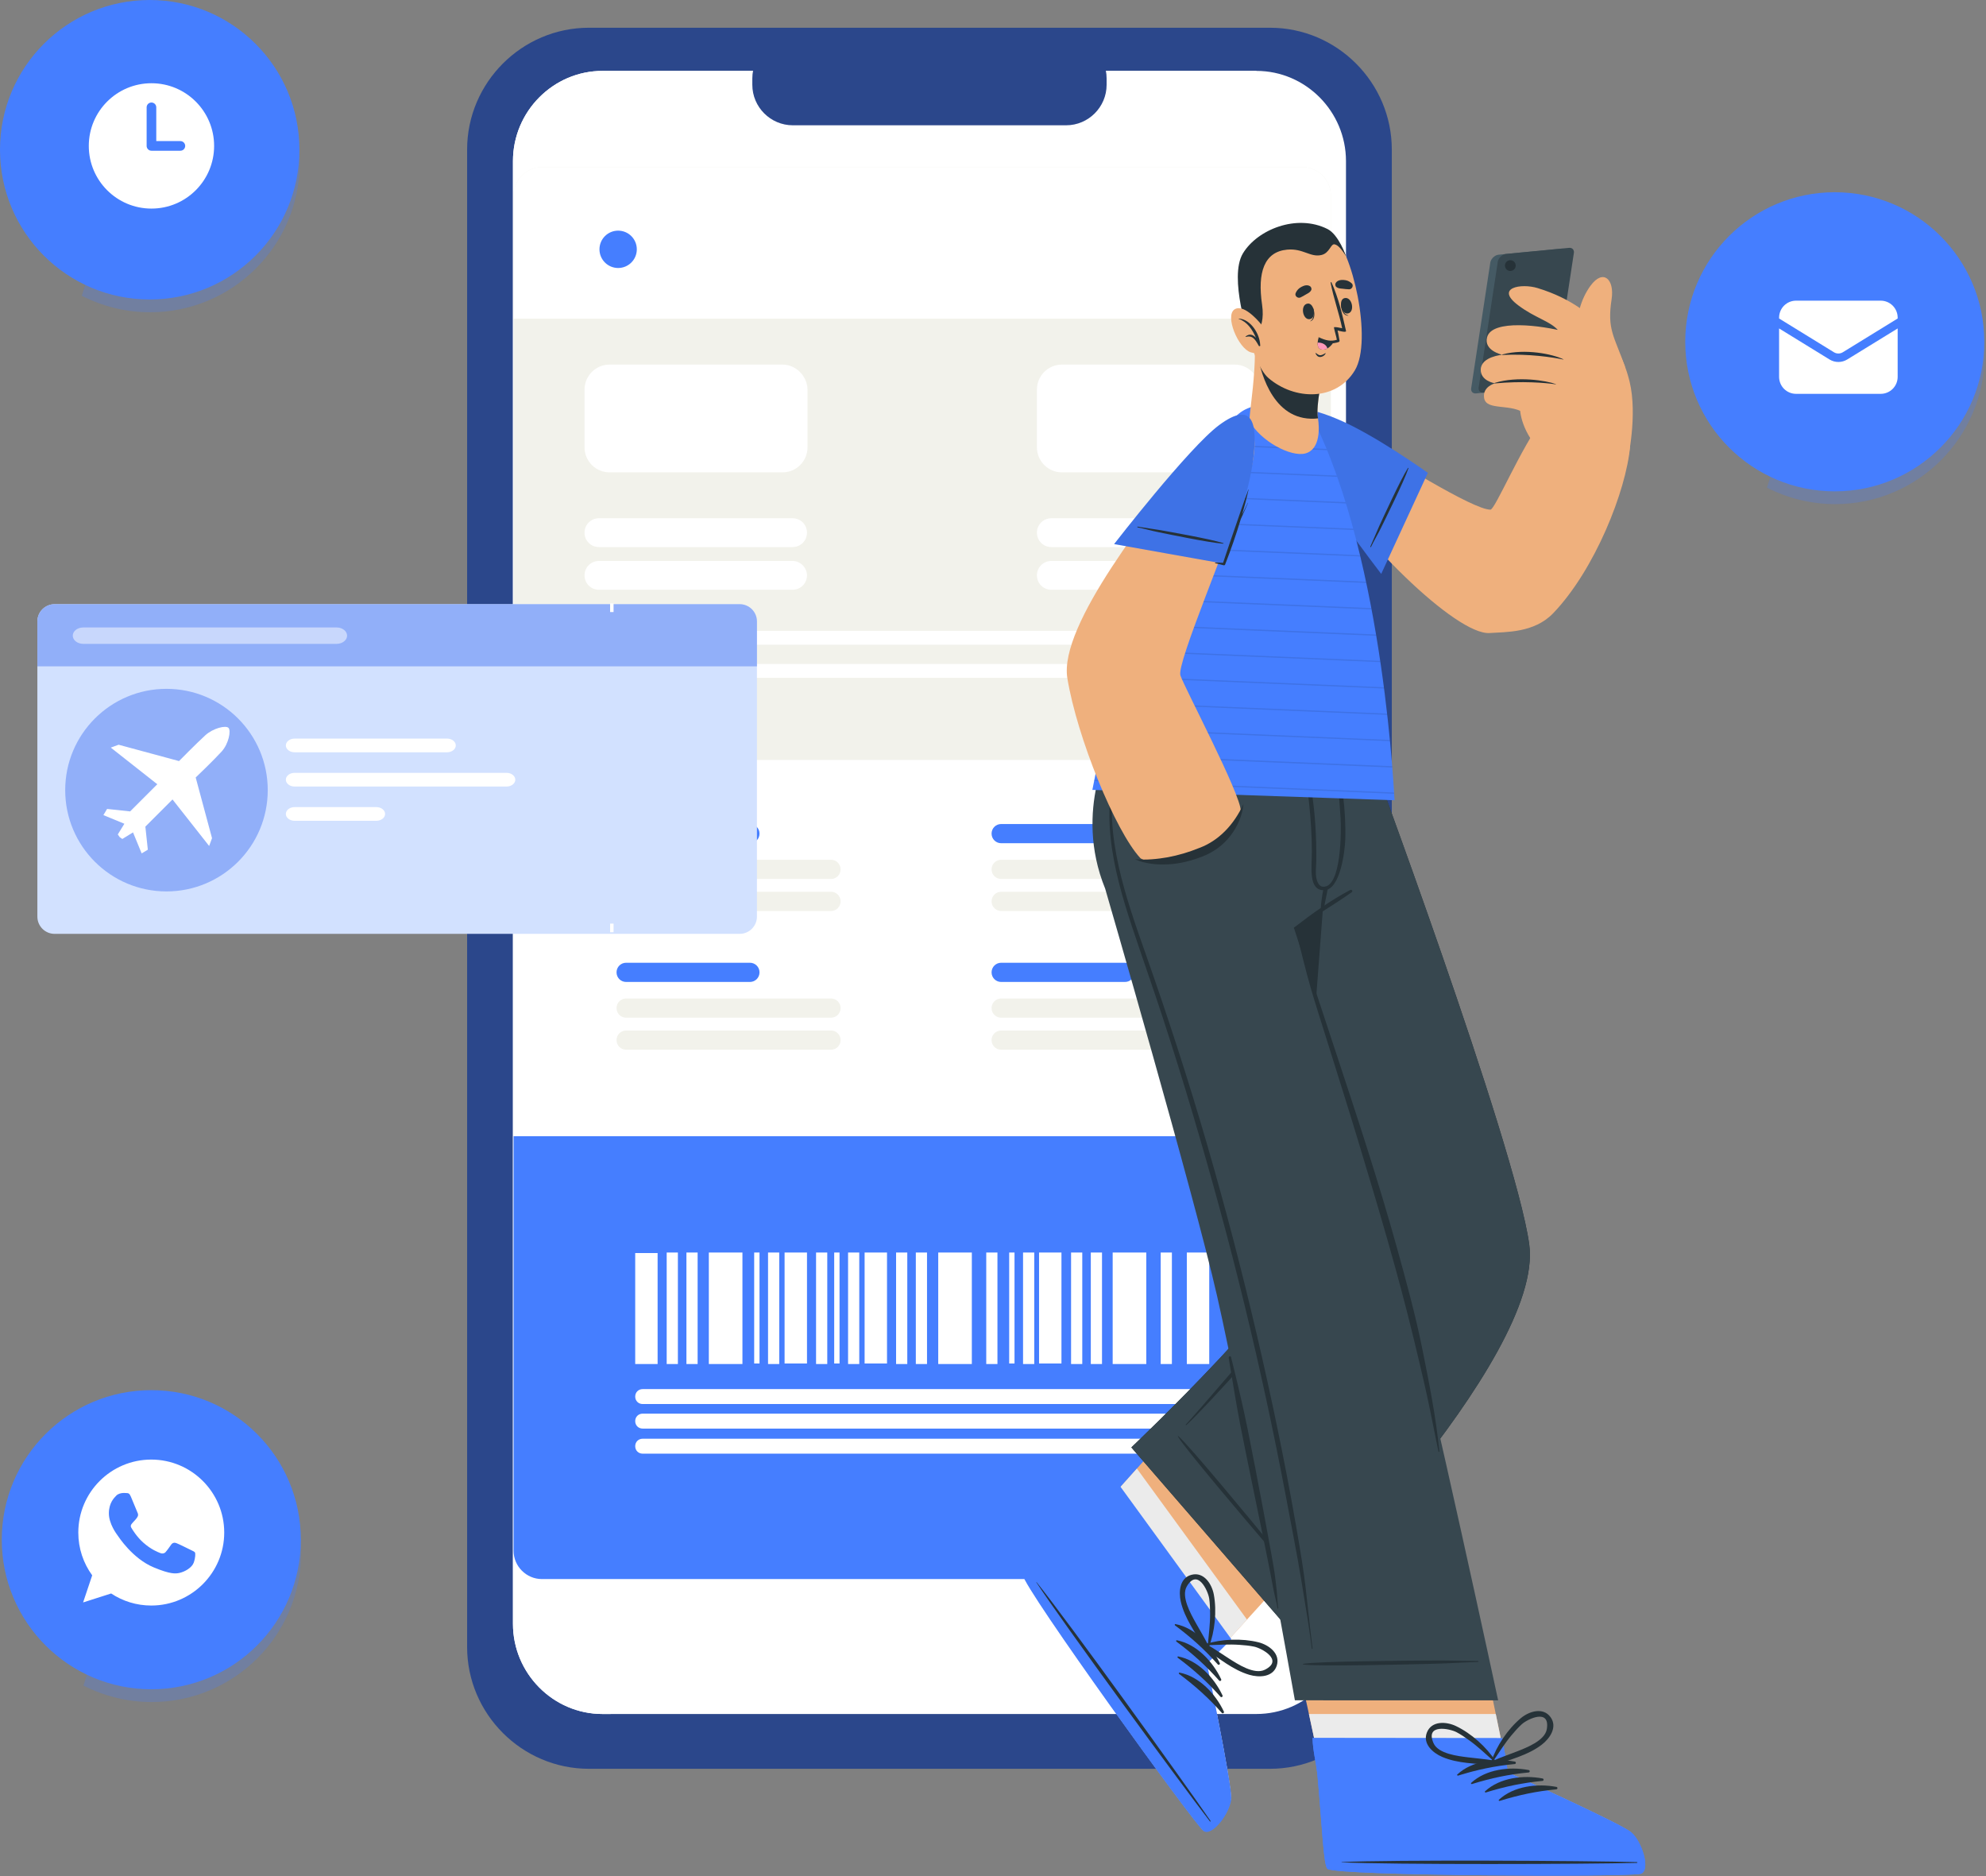 <svg width="1116" height="1054" viewBox="0 0 1116 1054" fill="none" xmlns="http://www.w3.org/2000/svg">
<rect x="0" y="0" width="1116" height="1054" fill="#808080" stroke="none"/>
<path opacity="0.25" d="M96.981 8.129C87.907 37.998 68.813 96.603 45.938 166.172C57.47 172.033 70.515 175.435 84.315 175.435C130.82 175.435 168.441 137.815 168.441 91.31C168.252 49.152 137.248 14.178 96.981 8.129Z" fill="#457EFF"/>
<path d="M84.126 168.252C130.587 168.252 168.252 130.587 168.252 84.126C168.252 37.664 130.587 0 84.126 0C37.664 0 0 37.664 0 84.126C0 130.587 37.664 168.252 84.126 168.252Z" fill="#457EFF"/>
<path fill-rule="evenodd" clip-rule="evenodd" d="M85.107 46.763C65.66 46.763 49.896 62.527 49.896 81.974C49.896 101.422 65.66 117.185 85.107 117.185C104.554 117.185 120.318 101.422 120.318 81.974C120.318 62.527 104.554 46.763 85.107 46.763ZM87.816 60.306C87.816 59.588 87.53 58.899 87.022 58.391C86.514 57.883 85.825 57.597 85.107 57.597C84.389 57.597 83.7 57.883 83.192 58.391C82.684 58.899 82.398 59.588 82.398 60.306V81.974C82.398 83.469 83.612 84.683 85.107 84.683H101.358C102.077 84.683 102.766 84.397 103.274 83.889C103.782 83.382 104.067 82.693 104.067 81.974C104.067 81.256 103.782 80.567 103.274 80.059C102.766 79.551 102.077 79.266 101.358 79.266H87.816V60.306Z" fill="white"/>
<path d="M713.656 993.722H330.935C293.289 993.722 262.489 962.92 262.489 925.276V84.031C262.489 46.385 293.289 15.585 330.935 15.585H713.656C751.301 15.585 782.102 46.386 782.102 84.031V925.276C782.102 962.92 751.301 993.722 713.656 993.722Z" fill="#2B478B"/>
<path d="M756.351 90.51V912.255C756.351 940.134 733.704 962.936 706.039 962.936H338.55C310.884 962.936 288.247 940.134 288.247 912.255V90.51C288.247 62.631 310.884 39.829 338.55 39.829H706.039C733.704 39.829 756.351 62.631 756.351 90.51Z" fill="white"/>
<path d="M706.039 39.829L343.096 962.936H338.55C310.884 962.936 288.247 940.134 288.247 912.255V90.51C288.247 62.631 310.884 39.829 338.55 39.829H706.039Z" fill="white"/>
<path d="M599.095 70.388H445.504C432.992 70.388 422.757 60.152 422.757 47.641V44.065C422.757 31.554 432.993 21.317 445.504 21.317H599.095C611.605 21.317 621.842 31.554 621.842 44.065V47.641C621.842 60.152 611.605 70.388 599.095 70.388Z" fill="#2B478B"/>
<path d="M731.973 93.904H304.484C295.79 93.904 288.595 101.099 288.595 109.793V871.24C288.595 879.933 295.79 887.128 304.484 887.128H731.973C740.667 887.128 747.862 879.933 747.862 871.24V109.793C747.862 101.099 740.667 93.904 731.973 93.904Z" fill="white"/>
<path d="M288.595 638.309V871.24C288.595 879.933 295.79 887.128 304.484 887.128H731.973C740.667 887.128 747.862 879.933 747.862 871.24V638.309H288.595Z" fill="#457EFF"/>
<path d="M731.973 93.904H304.484C295.79 93.904 288.595 101.099 288.595 109.793V426.962H747.862V109.793C747.862 101.099 740.667 93.904 731.973 93.904Z" fill="#F2F2EB"/>
<path d="M731.973 93.904H304.484C295.79 93.904 288.595 101.099 288.595 109.793V179.043H747.862V109.793C747.862 101.099 740.667 93.904 731.973 93.904Z" fill="white"/>
<path d="M679.51 703.661C675.313 703.661 671.116 703.661 666.919 703.661C666.919 724.646 666.919 745.331 666.919 766.316C671.116 766.316 675.313 766.316 679.51 766.316C679.51 745.331 679.51 724.646 679.51 703.661Z" fill="white"/>
<path d="M644.137 703.661C637.841 703.661 631.546 703.661 625.25 703.661C625.25 724.646 625.25 745.331 625.25 766.316C631.546 766.316 637.841 766.316 644.137 766.316C644.137 745.331 644.137 724.346 644.137 703.661Z" fill="white"/>
<path d="M596.471 703.661C592.274 703.661 588.077 703.661 583.88 703.661C583.88 724.646 583.88 745.331 583.88 766.016C588.077 766.016 592.274 766.016 596.471 766.016C596.471 745.331 596.471 724.646 596.471 703.661Z" fill="white"/>
<path d="M658.526 703.661C656.428 703.661 654.329 703.661 652.231 703.661C652.231 724.646 652.231 745.331 652.231 766.316C654.329 766.316 656.428 766.316 658.526 766.316C658.526 745.331 658.526 724.646 658.526 703.661Z" fill="white"/>
<path d="M619.254 703.661C617.156 703.661 615.057 703.661 612.959 703.661C612.959 724.646 612.959 745.331 612.959 766.316C615.057 766.316 617.156 766.316 619.254 766.316C619.254 745.331 619.254 724.646 619.254 703.661Z" fill="white"/>
<path d="M608.163 703.661C606.065 703.661 603.966 703.661 601.868 703.661C601.868 724.646 601.868 745.331 601.868 766.316C603.966 766.316 606.065 766.316 608.163 766.316C608.163 745.331 608.163 724.346 608.163 703.661Z" fill="white"/>
<path d="M417.202 703.661C410.907 703.661 404.611 703.661 398.316 703.661C398.316 724.646 398.316 745.331 398.316 766.316C404.611 766.316 410.907 766.316 417.202 766.316C417.202 745.331 417.202 724.346 417.202 703.661Z" fill="white"/>
<path d="M369.536 766.316C369.536 745.331 369.536 724.646 369.536 703.961C365.339 703.961 361.142 703.961 356.945 703.961C356.945 724.946 356.945 745.631 356.945 766.316C361.142 766.316 365.339 766.316 369.536 766.316Z" fill="white"/>
<path d="M392.02 703.661C389.922 703.661 387.824 703.661 385.725 703.661C385.725 724.646 385.725 745.331 385.725 766.316C387.824 766.316 389.922 766.316 392.02 766.316C392.02 745.331 392.02 724.646 392.02 703.661Z" fill="white"/>
<path d="M380.928 703.661C378.829 703.661 376.731 703.661 374.632 703.661C374.632 724.646 374.632 745.331 374.632 766.316C376.731 766.316 378.829 766.316 380.928 766.316C380.928 745.331 380.928 724.346 380.928 703.661Z" fill="white"/>
<path d="M581.183 703.661C579.084 703.661 576.986 703.661 574.887 703.661C574.887 724.646 574.887 745.331 574.887 766.316C576.986 766.316 579.084 766.316 581.183 766.316C581.183 745.331 581.183 724.346 581.183 703.661Z" fill="white"/>
<path d="M570.091 703.661C568.892 703.661 567.993 703.661 567.093 703.661C567.093 724.646 567.093 745.331 567.093 766.016C567.993 766.016 569.192 766.016 570.091 766.016C570.091 745.331 570.091 724.646 570.091 703.661Z" fill="white"/>
<path d="M546.108 703.661C539.813 703.661 533.518 703.661 527.222 703.661C527.222 724.646 527.222 745.331 527.222 766.316C533.518 766.316 539.813 766.316 546.108 766.316C546.108 745.331 546.108 724.346 546.108 703.661Z" fill="white"/>
<path d="M498.443 703.661C494.246 703.661 490.049 703.661 485.852 703.661C485.852 724.646 485.852 745.331 485.852 766.016C490.049 766.016 494.246 766.016 498.443 766.016C498.443 745.331 498.443 724.646 498.443 703.661Z" fill="white"/>
<path d="M560.498 703.661C558.399 703.661 556.301 703.661 554.202 703.661C554.202 724.646 554.202 745.331 554.202 766.316C556.301 766.316 558.399 766.316 560.498 766.316C560.498 745.331 560.498 724.646 560.498 703.661Z" fill="white"/>
<path d="M520.927 703.661C518.828 703.661 516.73 703.661 514.631 703.661C514.631 724.646 514.631 745.331 514.631 766.316C516.73 766.316 518.828 766.316 520.927 766.316C520.927 745.331 520.927 724.646 520.927 703.661Z" fill="white"/>
<path d="M509.834 703.661C507.735 703.661 505.637 703.661 503.539 703.661C503.539 724.646 503.539 745.331 503.539 766.316C505.637 766.316 507.735 766.316 509.834 766.316C509.834 745.331 509.834 724.346 509.834 703.661Z" fill="white"/>
<path d="M482.854 703.661C480.755 703.661 478.657 703.661 476.558 703.661C476.558 724.646 476.558 745.331 476.558 766.316C478.657 766.316 480.755 766.316 482.854 766.316C482.854 745.331 482.854 724.346 482.854 703.661Z" fill="white"/>
<path d="M471.762 703.661C470.563 703.661 469.664 703.661 468.764 703.661C468.764 724.646 468.764 745.331 468.764 766.016C469.664 766.016 470.863 766.016 471.762 766.016C471.762 745.331 471.762 724.646 471.762 703.661Z" fill="white"/>
<path d="M453.475 703.661C449.278 703.661 445.081 703.661 440.884 703.661C440.884 724.646 440.884 745.331 440.884 766.016C445.081 766.016 449.278 766.016 453.475 766.016C453.475 745.331 453.475 724.646 453.475 703.661Z" fill="white"/>
<path d="M464.867 703.661C462.768 703.661 460.67 703.661 458.571 703.661C458.571 724.646 458.571 745.331 458.571 766.316C460.67 766.316 462.768 766.316 464.867 766.316C464.867 745.331 464.867 724.346 464.867 703.661Z" fill="white"/>
<path d="M437.886 703.661C435.788 703.661 433.689 703.661 431.591 703.661C431.591 724.646 431.591 745.331 431.591 766.316C433.689 766.316 435.788 766.316 437.886 766.316C437.886 745.331 437.886 724.346 437.886 703.661Z" fill="white"/>
<path d="M426.795 703.661C425.596 703.661 424.696 703.661 423.797 703.661C423.797 724.646 423.797 745.331 423.797 766.016C424.696 766.016 425.895 766.016 426.795 766.016C426.795 745.331 426.795 724.646 426.795 703.661Z" fill="white"/>
<path d="M675.014 788.8H361.142C358.744 788.8 356.945 787.001 356.945 784.603C356.945 782.204 358.744 780.406 361.142 780.406H675.014C677.413 780.406 679.211 782.204 679.211 784.603C679.511 787.001 677.413 788.8 675.014 788.8Z" fill="white"/>
<path d="M675.014 802.59H361.142C358.744 802.59 356.945 800.791 356.945 798.393C356.945 795.994 358.744 794.196 361.142 794.196H675.014C677.413 794.196 679.211 795.994 679.211 798.393C679.511 800.791 677.413 802.59 675.014 802.59Z" fill="white"/>
<path d="M675.014 816.679H361.142C358.744 816.679 356.945 814.881 356.945 812.482C356.945 810.084 358.744 808.285 361.142 808.285H675.014C677.413 808.285 679.211 810.084 679.211 812.482C679.511 814.581 677.413 816.679 675.014 816.679Z" fill="white"/>
<path d="M439.686 204.824H342.556C334.762 204.824 328.466 211.119 328.466 218.914V251.29C328.466 259.084 334.762 265.38 342.556 265.38H439.686C447.48 265.38 453.775 259.084 453.775 251.29V218.614C453.476 211.119 447.18 204.824 439.686 204.824Z" fill="white"/>
<path d="M693.901 204.824H596.771C588.977 204.824 582.682 211.119 582.682 218.914V251.29C582.682 259.084 588.977 265.38 596.771 265.38H693.901C701.695 265.38 707.991 259.084 707.991 251.29V218.614C707.691 211.119 701.395 204.824 693.901 204.824Z" fill="white"/>
<path d="M445.381 291.161H336.56C332.064 291.161 328.466 294.758 328.466 299.255C328.466 303.752 332.064 307.349 336.56 307.349H445.381C449.878 307.349 453.476 303.752 453.476 299.255C453.476 294.758 449.878 291.161 445.381 291.161Z" fill="white"/>
<path d="M445.381 315.144H336.56C332.064 315.144 328.466 318.741 328.466 323.238C328.466 327.734 332.064 331.332 336.56 331.332H445.381C449.878 331.332 453.476 327.734 453.476 323.238C453.476 319.041 449.878 315.144 445.381 315.144Z" fill="white"/>
<path d="M699.597 291.161H590.776C586.279 291.161 582.682 294.758 582.682 299.255C582.682 303.752 586.279 307.349 590.776 307.349H699.597C704.093 307.349 707.691 303.752 707.691 299.255C707.691 294.758 704.093 291.161 699.597 291.161Z" fill="white"/>
<path d="M699.597 315.144H590.776C586.279 315.144 582.682 318.741 582.682 323.238C582.682 327.734 586.279 331.332 590.776 331.332H699.597C704.093 331.332 707.691 327.734 707.691 323.238C707.691 319.041 704.093 315.144 699.597 315.144Z" fill="white"/>
<path d="M347.352 150.563C353.147 150.563 357.845 145.866 357.845 140.071C357.845 134.276 353.147 129.578 347.352 129.578C341.557 129.578 336.86 134.276 336.86 140.071C336.86 145.866 341.557 150.563 347.352 150.563Z" fill="#457EFF"/>
<path d="M703.794 354.415H332.363C330.265 354.415 328.466 356.214 328.466 358.312C328.466 360.411 330.265 362.209 332.363 362.209H703.794C705.892 362.209 707.691 360.411 707.691 358.312C707.691 355.914 706.192 354.415 703.794 354.415Z" fill="white"/>
<path d="M703.794 373.002H332.363C330.265 373.002 328.466 374.8 328.466 376.899C328.466 378.997 330.265 380.796 332.363 380.796H703.794C705.892 380.796 707.691 378.997 707.691 376.899C707.691 374.8 706.192 373.002 703.794 373.002Z" fill="white"/>
<path d="M466.965 493.814H351.849C348.851 493.814 346.453 491.416 346.453 488.418C346.453 485.42 348.851 483.022 351.849 483.022H466.965C469.963 483.022 472.361 485.42 472.361 488.418C472.361 491.416 469.963 493.814 466.965 493.814Z" fill="#F2F2EB"/>
<path d="M421.398 473.728H351.849C348.851 473.728 346.453 471.33 346.453 468.332C346.453 465.335 348.851 462.936 351.849 462.936H421.398C424.396 462.936 426.794 465.335 426.794 468.332C426.794 471.33 424.396 473.728 421.398 473.728Z" fill="#457EFF"/>
<path d="M466.965 511.801H351.849C348.851 511.801 346.453 509.403 346.453 506.405C346.453 503.407 348.851 501.009 351.849 501.009H466.965C469.963 501.009 472.361 503.407 472.361 506.405C472.361 509.403 469.963 511.801 466.965 511.801Z" fill="#F2F2EB"/>
<path d="M466.965 571.757H351.849C348.851 571.757 346.453 569.359 346.453 566.361C346.453 563.363 348.851 560.965 351.849 560.965H466.965C469.963 560.965 472.361 563.363 472.361 566.361C472.361 569.359 469.963 571.757 466.965 571.757Z" fill="#F2F2EB"/>
<path d="M421.398 551.672H351.849C348.851 551.672 346.453 549.274 346.453 546.276C346.453 543.278 348.851 540.88 351.849 540.88H421.398C424.396 540.88 426.794 543.278 426.794 546.276C426.794 549.274 424.396 551.672 421.398 551.672Z" fill="#457EFF"/>
<path d="M466.965 589.744H351.849C348.851 589.744 346.453 587.346 346.453 584.348C346.453 581.35 348.851 578.952 351.849 578.952H466.965C469.963 578.952 472.361 581.35 472.361 584.348C472.361 587.346 469.963 589.744 466.965 589.744Z" fill="#F2F2EB"/>
<path d="M677.713 493.814H562.596C559.598 493.814 557.2 491.416 557.2 488.418C557.2 485.42 559.598 483.022 562.596 483.022H677.713C680.711 483.022 683.109 485.42 683.109 488.418C683.109 491.416 680.711 493.814 677.713 493.814Z" fill="#F2F2EB"/>
<path d="M632.146 473.728H562.596C559.598 473.728 557.2 471.33 557.2 468.332C557.2 465.335 559.598 462.936 562.596 462.936H632.146C635.144 462.936 637.542 465.335 637.542 468.332C637.542 471.33 635.144 473.728 632.146 473.728Z" fill="#457EFF"/>
<path d="M677.713 511.801H562.596C559.598 511.801 557.2 509.403 557.2 506.405C557.2 503.407 559.598 501.009 562.596 501.009H677.713C680.711 501.009 683.109 503.407 683.109 506.405C683.109 509.403 680.711 511.801 677.713 511.801Z" fill="#F2F2EB"/>
<path d="M677.713 571.757H562.596C559.598 571.757 557.2 569.359 557.2 566.361C557.2 563.363 559.598 560.965 562.596 560.965H677.713C680.711 560.965 683.109 563.363 683.109 566.361C683.109 569.359 680.711 571.757 677.713 571.757Z" fill="#F2F2EB"/>
<path d="M632.146 551.672H562.596C559.598 551.672 557.2 549.274 557.2 546.276C557.2 543.278 559.598 540.88 562.596 540.88H632.146C635.144 540.88 637.542 543.278 637.542 546.276C637.542 549.274 635.144 551.672 632.146 551.672Z" fill="#457EFF"/>
<path d="M677.713 589.744H562.596C559.598 589.744 557.2 587.346 557.2 584.348C557.2 581.35 559.598 578.952 562.596 578.952H677.713C680.711 578.952 683.109 581.35 683.109 584.348C683.109 587.346 680.711 589.744 677.713 589.744Z" fill="#F2F2EB"/>
<path d="M676.113 1028.1C671.222 1024.59 575.639 892.406 575.184 885.053C574.987 882.277 593.444 867.231 616.234 849.697C621.145 845.889 688.623 768.495 688.623 768.495L751.158 854.445L678.119 934.731C678.119 934.731 692.067 1001.72 691.709 1009.81C691.333 1017.88 680.988 1031.59 676.113 1028.1Z" fill="#EFB07D"/>
<path d="M676.097 1028.09C671.222 1024.59 575.634 892.409 575.194 885.053C574.986 882.264 593.433 867.233 616.244 849.7C617.959 848.356 627.351 837.979 638.863 825.065L700.728 909.899L678.132 934.734C678.132 934.734 692.062 1001.72 691.706 1009.81C691.335 1017.88 680.993 1031.58 676.097 1028.09Z" fill="#EBEBEB"/>
<path d="M676.223 1028.63C671.312 1025.11 575.184 892.186 574.723 884.8C574.549 882.051 592.646 867.953 613.811 849.262C618.919 844.75 623.467 838.959 629.182 834.644L691.965 920.932L678.222 934.747C678.222 934.747 692.262 1002.1 691.901 1010.25C691.518 1018.38 681.132 1032.15 676.223 1028.63Z" fill="#457EFF"/>
<path d="M680.16 1022.88C664.592 1000.2 599.666 910.203 582.558 888.969C582.417 888.798 582.297 888.885 582.417 889.071C597.355 911.885 663.008 1001.35 679.797 1023.14C680.15 1023.6 680.49 1023.36 680.16 1022.88Z" fill="#263238"/>
<path d="M685.442 934.306C680.736 924.353 671.635 914.605 660.543 912.422C660.113 912.338 659.998 912.949 660.295 913.169C669.278 919.849 676.871 926.662 684.309 935.072C684.833 935.665 685.78 935.018 685.442 934.306Z" fill="#263238"/>
<path d="M686.205 943.392C681.501 933.441 672.4 923.691 661.308 921.508C660.878 921.423 660.766 922.035 661.06 922.255C670.043 928.932 677.634 935.745 685.074 944.157C685.596 944.753 686.543 944.106 686.205 943.392Z" fill="#263238"/>
<path d="M686.967 952.48C682.263 942.527 673.162 932.778 662.071 930.595C661.641 930.511 661.528 931.123 661.822 931.343C670.805 938.022 678.399 944.835 685.836 953.247C686.358 953.839 687.305 953.194 686.967 952.48Z" fill="#263238"/>
<path d="M687.731 961.567C683.027 951.617 673.924 941.866 662.832 939.683C662.402 939.599 662.289 940.211 662.584 940.431C671.567 947.11 679.157 953.92 686.597 962.335C687.122 962.927 688.069 962.279 687.731 961.567Z" fill="#263238"/>
<path d="M717.431 935.837C719.683 928.96 712.909 924.087 707.186 922.651C697.919 920.325 686.387 920.765 677.335 923.673C677.112 923.744 677.089 923.944 677.169 924.108C676.521 924.617 676.247 925.725 677.069 926.275C684.985 931.576 692.793 938.225 702.101 940.94C707.537 942.522 715.299 942.34 717.431 935.837ZM690.717 931.857C686.761 929.344 682.95 926.652 678.901 924.287C684.724 924.103 690.51 923.67 696.348 924.074C699.135 924.266 701.991 924.517 704.729 925.09C708.988 925.981 721.51 932.656 710.772 938.068C704.852 941.05 695.434 934.851 690.717 931.857Z" fill="#263238"/>
<path d="M663.51 899.731C665.657 909.185 671.82 917.379 676.634 925.602C677.133 926.455 678.256 926.25 678.804 925.633C678.962 925.72 679.165 925.71 679.249 925.492C682.699 916.635 683.835 905.149 682.075 895.759C680.987 889.96 676.534 882.904 669.532 884.736C662.906 886.471 662.258 894.211 663.51 899.731ZM666.901 891.252C672.951 880.861 678.857 893.763 679.49 898.067C679.897 900.834 679.973 903.703 679.996 906.495C680.048 912.348 679.264 918.096 678.73 923.898C676.613 919.713 674.156 915.747 671.889 911.647C669.184 906.756 663.563 896.98 666.901 891.252Z" fill="#263238"/>
<path d="M738.688 691.991C732.768 721.238 635.747 813.167 635.747 813.167L720.351 910.825C720.351 910.825 868.307 763.625 859.316 699.003C851.495 642.792 767.339 416.741 767.339 416.741H670.248C670.248 416.741 744.51 663.23 738.688 691.991Z" fill="#263238"/>
<path d="M738.688 691.991C732.768 721.238 635.747 813.167 635.747 813.167L720.351 910.825C720.351 910.825 868.307 763.625 859.316 699.003C851.495 642.792 767.339 416.741 767.339 416.741H670.248C670.248 416.741 744.51 663.23 738.688 691.991Z" fill="#37474F"/>
<path d="M729.974 887.605C718.734 873.611 722.156 877.47 710.759 863.602C705.183 856.815 668.488 812.258 662.177 806.843C662.039 806.722 661.803 806.919 661.895 807.078C666.126 814.241 703.588 858.153 709.295 864.828C720.958 878.474 717.756 874.427 729.572 887.94C729.795 888.194 730.186 887.869 729.974 887.605Z" fill="#263238"/>
<path d="M750.745 677.733C749.355 670.432 747.776 663.158 746.23 655.89C743.072 641.041 739.735 626.231 736.211 611.467C729.221 582.181 721.651 553.054 713.4 524.096C705.123 495.038 696.376 466.037 686.3 437.547C685.054 434.026 683.769 430.52 682.487 427.013C682.39 426.747 681.978 426.865 682.062 427.141C690.787 455.682 699.78 484.139 707.964 512.841C716.113 541.427 723.652 570.165 730.762 599.026C734.33 613.517 737.652 628.066 740.899 642.631C742.494 649.786 744.052 656.952 745.572 664.126C747.113 671.399 749.184 678.836 749.639 686.276C750.084 693.588 747.699 700.068 743.935 706.231C740.295 712.186 736.011 717.791 731.873 723.403C723.578 734.654 668.884 797.934 666.34 800.327C666.141 800.514 666.445 800.798 666.648 800.618C677.253 791.098 719.972 743.299 728.487 732.069C732.699 726.513 736.804 720.875 740.835 715.188C744.605 709.865 748.395 704.432 750.481 698.19C752.715 691.479 752.042 684.556 750.745 677.733Z" fill="#263238"/>
<path d="M750.542 416.73L732.919 648.059C716.094 568.881 670.258 416.73 670.258 416.73H750.542Z" fill="#263238"/>
<path d="M921.533 1052.48C915.815 1054.37 752.696 1053.72 746.487 1049.75C744.128 1048.28 742.845 1024.5 742.108 995.751C741.927 989.54 719.149 889.417 719.149 889.417L825.44 889.532L847.276 995.851C847.276 995.851 909.617 1024.05 915.946 1029.11C922.252 1034.17 927.227 1050.6 921.533 1052.48Z" fill="#EFB07D"/>
<path d="M921.522 1052.5C915.82 1054.37 752.698 1053.72 746.494 1049.74C744.117 1048.27 742.842 1024.51 742.118 995.746C742.044 993.571 739.193 979.864 735.541 962.957H840.537L847.29 995.846C847.29 995.846 909.618 1024.06 915.945 1029.11C922.246 1034.16 927.224 1050.59 921.522 1052.5Z" fill="#EBEBEB"/>
<path d="M922.028 1052.71C916.291 1054.6 752.253 1053.95 746.011 1049.98C743.687 1048.5 742.957 1025.57 740.327 997.456C739.692 990.671 737.69 983.582 737.573 976.421L844.283 976.534L847.349 995.78C847.349 995.78 910.044 1024.12 916.419 1029.22C922.76 1034.31 927.766 1050.82 922.028 1052.71Z" fill="#457EFF"/>
<path d="M922.028 1052.71C916.291 1054.6 752.253 1053.95 746.011 1049.98C743.687 1048.5 742.957 1025.57 740.327 997.456C739.692 990.671 737.69 983.582 737.573 976.421L844.283 976.534L847.349 995.78C847.349 995.78 910.044 1024.12 916.419 1029.22C922.76 1034.31 927.766 1050.82 922.028 1052.71Z" fill="#457EFF"/>
<path d="M919.699 1046.14C892.205 1045.36 781.233 1044.79 753.995 1046.1C753.772 1046.11 753.772 1046.26 753.995 1046.27C781.23 1047.65 892.202 1047.32 919.699 1046.59C920.28 1046.57 920.28 1046.16 919.699 1046.14Z" fill="#263238"/>
<path d="M851.249 989.683C840.437 987.621 827.195 989.231 818.898 996.906C818.575 997.203 819.003 997.656 819.353 997.546C830.043 994.224 840.019 992.102 851.201 991.048C851.989 990.976 852.022 989.832 851.249 989.683Z" fill="#263238"/>
<path d="M859.04 994.421C848.227 992.358 834.988 993.968 826.688 1001.64C826.366 1001.94 826.793 1002.39 827.146 1002.29C837.836 998.963 847.812 996.842 858.994 995.787C859.779 995.716 859.815 994.569 859.04 994.421Z" fill="#263238"/>
<path d="M866.833 999.16C856.02 997.098 842.778 998.708 834.481 1006.38C834.159 1006.68 834.586 1007.13 834.937 1007.02C845.627 1003.7 855.603 1001.58 866.784 1000.52C867.573 1000.45 867.606 999.309 866.833 999.16Z" fill="#263238"/>
<path d="M874.623 1003.9C863.81 1001.83 850.568 1003.44 842.271 1011.12C841.949 1011.42 842.376 1011.87 842.729 1011.76C853.42 1008.44 863.395 1006.32 874.577 1005.26C875.363 1005.19 875.398 1004.05 874.623 1003.9Z" fill="#263238"/>
<path d="M871.331 964.738C867.104 958.865 859.175 961.468 854.643 965.245C847.303 971.364 840.864 980.939 837.879 989.965C837.805 990.188 837.954 990.323 838.133 990.357C838.161 991.181 838.895 992.053 839.824 991.716C848.772 988.442 858.745 986.052 866.42 980.13C870.904 976.675 875.332 970.295 871.331 964.738ZM852.375 983.981C848.014 985.699 843.594 987.191 839.297 989.067C842.581 984.253 845.639 979.324 849.404 974.845C851.2 972.708 853.087 970.545 855.162 968.672C858.392 965.754 871.163 959.571 869.207 971.436C868.132 977.978 857.575 981.934 852.375 983.981Z" fill="#263238"/>
<path d="M810.387 987.032C819.291 990.868 829.543 990.717 839.023 991.675C840.006 991.774 840.502 990.743 840.325 989.939C840.489 989.863 840.599 989.694 840.474 989.497C835.35 981.489 826.738 973.806 818.114 969.696C812.788 967.157 804.46 966.599 801.819 973.335C799.321 979.71 805.189 984.793 810.387 987.032ZM805.535 979.298C800.706 968.286 814.607 971.116 818.459 973.143C820.934 974.446 823.296 976.071 825.566 977.699C830.324 981.107 834.508 985.125 838.879 988.977C834.252 988.222 829.6 987.869 824.949 987.286C819.406 986.589 808.196 985.369 805.535 979.298Z" fill="#263238"/>
<path d="M766.271 416.738C766.158 418.775 760.735 437.368 757.93 465.185C755.906 485.503 753.367 503.479 750.659 505.716C747.591 508.239 732.248 518.097 727.081 521.248C727.081 521.248 774.926 666.268 787.269 714.607C805.164 784.69 841.856 955.267 841.856 955.267L727.644 955.249C727.644 955.249 699.088 794.763 683.906 728.043C670.89 670.844 621.031 499.248 621.031 499.248C602.893 454.643 625.066 416.736 625.066 416.736C625.066 416.736 766.284 416.661 766.271 416.738Z" fill="#37474F"/>
<path d="M830.548 933.155C813.821 933.04 818.622 932.819 801.892 932.906C793.705 932.95 739.912 933.28 732.286 934.757C732.117 934.79 732.122 935.095 732.291 935.123C739.961 936.364 793.739 935.026 801.921 934.813C818.645 934.381 813.839 934.311 830.556 933.677C830.868 933.667 830.861 933.157 830.548 933.155Z" fill="#263238"/>
<path d="M758.749 499.988C747.616 505.859 737.159 513.37 727.242 521.079C726.853 521.381 727.237 521.998 727.667 521.729C738.344 515.039 749.282 508.526 759.578 501.257C760.387 500.687 759.604 499.538 758.749 499.988Z" fill="#263238"/>
<path d="M750.027 421.089C749.935 420.697 749.226 420.718 749.295 421.145C751.496 434.714 752.486 446.799 753.31 459.67C753.694 465.645 754.009 498.949 743.421 498.161C741.648 498.03 740.514 496.479 739.846 493.943C739.042 490.892 739.618 486.908 739.651 483.744C739.728 476.75 739.577 469.768 739.091 462.792C738.188 449.768 736.245 436.902 732.693 424.329C732.578 423.917 731.974 424.042 732.04 424.467C734.817 442.261 737.11 460.097 737.187 478.137C737.223 486.805 734.937 500.223 743.997 500.149C753.228 500.075 755.749 477.807 755.944 471.793C756.489 455.012 753.878 437.386 750.027 421.089Z" fill="#263238"/>
<path d="M743.833 498.995C743.25 501.327 742.861 503.717 742.582 506.102C742.367 507.955 741.998 509.979 742.49 511.799C742.584 512.152 743.066 512.111 743.222 511.84C744.184 510.133 744.368 507.978 744.757 506.071C745.21 503.863 745.712 501.662 746.101 499.443C746.357 497.971 744.192 497.559 743.833 498.995Z" fill="#263238"/>
<path d="M717.416 893.466C717.073 890.251 716.671 887.042 716.252 883.838C715.443 877.683 706.112 827.739 701.193 803.408C698.414 789.652 695.179 776.06 691.767 762.473C691.529 761.528 690.291 761.984 690.444 762.905C692.517 775.343 694.511 787.786 696.873 800.166C699.225 812.509 712.469 876.15 713.716 883.047C714.34 886.489 714.985 889.929 715.671 893.358C716.354 896.775 717.345 900.138 717.864 903.585C717.913 903.91 718.368 903.759 718.32 903.437C717.823 900.148 717.769 896.78 717.416 893.466Z" fill="#263238"/>
<path d="M799.287 758.043C795.484 739.092 790.356 720.386 785.201 701.767C774.823 664.29 762.606 627.357 750.416 590.437C746.904 579.798 743.398 569.16 739.879 558.523C738.121 553.208 729.512 524.529 728.442 521.806C728.335 521.529 727.922 521.647 727.997 521.941C730.464 531.71 733.852 545.955 736.701 555.626C739.518 565.185 742.595 574.672 745.563 584.185C751.396 602.883 757.331 621.55 762.995 640.302C774.191 677.36 785.309 714.408 794.397 752.054C796.94 762.596 799.477 773.13 801.8 783.722C804.122 794.3 806.105 804.944 808.324 815.542C808.385 815.831 808.869 815.754 808.841 815.46C806.929 796.145 803.103 777.05 799.287 758.043Z" fill="#263238"/>
<path d="M728.289 857.175C722 821.023 714.471 785.066 706.128 749.336C697.744 713.43 688.408 677.746 678.122 642.336C667.839 606.929 656.437 571.837 644.197 537.059C638.395 520.575 632.493 504.062 628.685 486.977C624.92 470.088 623.008 451.82 626.939 434.786C627.94 430.456 629.199 426.228 630.845 422.097C630.958 421.813 630.543 421.572 630.42 421.862C616.685 453.865 625.598 488.873 636.056 520.429C641.786 537.717 647.9 554.871 653.548 572.187C659.347 589.959 664.903 607.812 670.222 625.734C680.761 661.252 690.547 696.982 699.313 732.98C708.076 768.971 715.884 805.194 722.755 841.595C729.65 878.126 729.271 875.131 735.15 911.834C735.915 916.609 736.519 921.408 737.146 926.201C737.179 926.467 737.602 926.462 737.568 926.191C733.169 889.826 734.566 893.274 728.289 857.175Z" fill="#263238"/>
<path d="M837.495 147.223L826.789 217.584C826.249 219.67 827.419 221.211 829.4 221.022L864.848 217.615C866.826 217.426 868.874 215.575 869.414 213.49L880.119 143.128C880.659 141.037 879.49 139.502 877.511 139.691L842.063 143.097C840.082 143.287 838.037 145.132 837.495 147.223Z" fill="#455A64"/>
<path d="M841.7 146.783L830.995 217.144C830.454 219.23 831.624 220.771 833.605 220.581L869.053 217.175C871.031 216.986 873.079 215.135 873.619 213.047L884.324 142.685C884.867 140.594 883.695 139.056 881.716 139.248L846.268 142.655C844.287 142.847 842.24 144.692 841.7 146.783Z" fill="#37474F"/>
<path d="M851.721 148.986C851.844 150.652 850.593 152.103 848.927 152.226C847.26 152.349 845.809 151.098 845.687 149.432C845.564 147.765 846.815 146.314 848.481 146.192C850.147 146.069 851.598 147.32 851.721 148.986Z" fill="#263238"/>
<path d="M738.179 260.782C761.986 301.787 818.456 357.023 837.125 355.641C846.009 354.983 862.04 355.723 872.794 344.511C896.262 320.044 913.79 275.641 915.999 250.901C916.785 242.102 872.996 227.008 867.386 234.606C854.252 252.398 840.133 286.298 837.537 286.326C827.93 286.434 783.64 258.653 755.334 241.595C719.814 220.195 728.692 244.441 738.179 260.782Z" fill="#EFB07D"/>
<path d="M913.137 206.037C907.144 188.836 902.962 185.34 905.613 168.135C907.351 156.846 900.889 150.89 893.828 160.441C882.278 176.066 885.349 199.882 888.794 207.834L913.137 206.037Z" fill="#EFB07D"/>
<path d="M914.599 258.63C914.599 258.63 920.314 233.431 915.741 214.467C912.577 201.354 902.514 173.591 864.003 161.834C854.869 159.044 839.877 161.55 853.141 171.523C862.564 178.607 870.677 180.253 875.409 185.371C875.409 185.371 856.717 190.82 854.28 200.079C853.192 204.217 850.485 215.583 849.638 224.73C849.638 224.73 851.58 225.449 854.173 226.012C854.173 226.012 852.714 234.877 860.069 246.386L914.599 258.63Z" fill="#EFB07D"/>
<path d="M910.722 202.434C904.953 198.347 892.579 189.888 880.054 186.49C866.14 182.715 838.318 179.193 835.636 189.492C833.67 197.044 844.174 199.324 844.174 199.324C844.174 199.324 832.368 200.292 832.084 207.504C831.825 214.076 840.056 215.35 840.056 215.35C840.056 215.35 832.995 217.17 833.965 223.545C835.132 231.215 849.737 226.145 857.633 232.894C859.409 234.412 910.722 202.434 910.722 202.434Z" fill="#EFB07D"/>
<path d="M878.515 201.858C872.46 198.902 856.984 195.721 844.38 199.109C844.093 199.186 843.999 199.442 844.275 199.427C858.945 198.646 872.696 200.747 878.479 201.988C878.556 202.006 878.584 201.891 878.515 201.858Z" fill="#263238"/>
<path d="M874.295 215.793C868.808 213.781 852.71 211.214 840.057 215.084C839.773 215.171 839.697 215.435 839.97 215.409C855.262 213.961 868.419 215.03 874.267 215.926C874.346 215.939 874.367 215.819 874.295 215.793Z" fill="#263238"/>
<path d="M802.361 265.652L776.144 322.412C776.144 322.412 734.231 267.905 726.428 248.398C717.647 226.442 730.794 226.754 751.526 235.433C772.259 244.111 802.361 265.652 802.361 265.652Z" fill="#457EFF"/>
<path opacity="0.1" d="M802.361 265.652L776.144 322.412C776.144 322.412 734.231 267.905 726.428 248.398C717.647 226.442 730.794 226.754 751.526 235.433C772.259 244.111 802.361 265.652 802.361 265.652Z" fill="black"/>
<path d="M791.174 262.909C786.857 269.683 776.773 291.828 775.072 295.473C774.173 297.395 770.928 305.216 770.017 307.123C769.899 307.366 770.301 307.501 770.416 307.258C772.154 303.616 774.276 300.146 776.047 296.507C777.859 292.786 788.889 270.715 791.458 263.047C791.51 262.881 791.272 262.755 791.174 262.909Z" fill="#263238"/>
<path d="M613.816 443.766C613.816 443.754 783.664 449.566 783.664 449.578C783.543 452.908 778.724 316.221 737.374 234.496C734.557 228.925 708.063 222.135 695.925 232.582C642.728 278.362 613.739 445.926 613.816 443.766Z" fill="#457EFF"/>
<path opacity="0.1" d="M693.005 235.249L738.672 237.204C738.823 237.439 738.951 237.703 739.051 237.943L692.273 235.952C692.5 235.704 692.754 235.476 693.005 235.249ZM680.357 250.197L745.723 252.941C745.646 252.698 745.546 252.457 745.421 252.216L680.858 249.463C680.682 249.711 680.505 249.954 680.357 250.197ZM671.238 264.524L751.407 267.912C751.33 267.669 751.256 267.426 751.156 267.183L671.642 263.8C671.489 264.045 671.363 264.286 671.238 264.524ZM663.634 278.922L756.333 282.866C756.254 282.597 756.18 282.354 756.103 282.111L663.962 278.208C663.86 278.446 663.734 278.684 663.634 278.922ZM657.016 293.367L760.625 297.758C760.574 297.513 760.5 297.27 760.423 297.024L657.321 292.655C657.218 292.893 657.119 293.129 657.016 293.367ZM651.109 307.862L764.415 312.651C764.364 312.405 764.29 312.162 764.239 311.914L651.386 307.128C651.283 307.366 651.186 307.629 651.109 307.862ZM645.756 322.353L767.753 327.52C767.701 327.274 767.65 327.029 767.599 326.78L646.006 321.623C645.93 321.856 645.853 322.089 645.756 322.353ZM640.829 336.871L770.732 342.371C770.68 342.126 770.629 341.88 770.578 341.634L641.08 336.142C641.008 336.401 640.931 336.633 640.829 336.871ZM636.332 351.398L773.357 357.21C773.332 356.962 773.281 356.716 773.229 356.468L636.532 350.671C636.46 350.932 636.386 351.165 636.332 351.398ZM632.089 365.922L775.707 372.002C775.656 371.757 775.633 371.531 775.581 371.286L632.294 365.22C632.24 365.453 632.166 365.686 632.089 365.922ZM628.176 380.486L777.729 386.828C777.729 386.577 777.68 386.355 777.654 386.106L628.355 379.788C628.301 380.02 628.227 380.256 628.176 380.486ZM624.488 395.053L779.523 401.631C779.525 401.403 779.5 401.155 779.448 400.909L624.667 394.357C624.616 394.588 624.562 394.818 624.488 395.053ZM621.054 409.644L781.086 416.403L781.015 415.707L621.207 408.925C621.153 409.155 621.105 409.413 621.054 409.644ZM617.821 424.239L782.376 431.208C782.351 430.96 782.325 430.712 782.322 430.458L617.97 423.495C617.921 423.75 617.872 424.006 617.821 424.239ZM614.842 438.832L783.413 445.96C783.39 445.734 783.39 445.484 783.362 445.235L614.968 438.116C614.917 438.348 614.868 438.604 614.842 438.832Z" fill="black"/>
<path d="M733.556 254.732C725.533 256.918 708.357 247.953 702.2 236.587C701.783 235.804 703.011 227.617 704.032 217.597C704.629 211.514 705.148 204.727 705.179 198.5C705.179 197.221 744.195 208.164 744.195 208.164C744.195 208.164 740.297 221.201 740.315 232.06C740.325 232.966 740.412 233.813 740.571 234.616C740.583 234.734 740.617 234.875 740.624 235.039C741.397 239.899 742.142 252.396 733.556 254.732Z" fill="#EFB07D"/>
<path d="M740.584 234.614C740.587 234.739 740.618 234.888 740.623 235.039C739.402 235.2 738.076 235.264 736.625 235.231C713.638 234.619 707.7 205.817 706.562 198.518C713.497 199.544 744.198 208.164 744.198 208.164C744.198 208.164 740.298 221.214 740.31 232.073C740.336 232.971 740.413 233.818 740.584 234.614Z" fill="#263238"/>
<path d="M698.149 149.984C694.302 163.945 702.702 203.739 712.793 212.389C727.421 224.927 750.826 225.526 761.342 208.067C771.535 191.142 759.668 139.473 748.448 131.67C731.921 120.174 703.83 129.362 698.149 149.984Z" fill="#EFB07D"/>
<path d="M737.816 172.861C737.772 172.764 737.632 173.033 737.66 173.14C738.297 175.805 738.579 178.965 736.334 180.358C736.265 180.401 736.301 180.534 736.388 180.503C739.262 179.475 738.847 175.283 737.816 172.861Z" fill="#263238"/>
<path d="M734.843 170.553C730.462 171.114 731.905 179.841 735.967 179.319C739.962 178.807 738.516 170.082 734.843 170.553Z" fill="#263238"/>
<path d="M753.536 170.712C753.538 170.604 753.769 170.804 753.784 170.916C754.145 173.634 755.018 176.682 757.61 177.176C757.692 177.192 757.707 177.327 757.613 177.33C754.56 177.404 753.441 173.343 753.536 170.712Z" fill="#263238"/>
<path d="M755.481 167.49C759.773 166.44 761.556 175.101 757.582 176.073C753.666 177.031 751.882 168.368 755.481 167.49Z" fill="#263238"/>
<path d="M730.738 167.134C731.877 166.637 732.844 165.99 733.919 165.383C735.132 164.698 736.169 164.278 736.824 162.98C737.175 162.284 736.801 161.202 736.159 160.797C734.659 159.855 732.962 160.324 731.467 161.089C729.845 161.918 728.808 162.973 728.076 164.639C727.367 166.251 729.236 167.787 730.738 167.134Z" fill="#263238"/>
<path d="M758.127 162.538C756.885 162.54 755.739 162.335 754.51 162.212C753.123 162.072 752.005 162.102 750.886 161.176C750.285 160.679 750.193 159.538 750.62 158.908C751.616 157.445 753.356 157.194 755.033 157.294C756.85 157.401 758.224 157.951 759.562 159.182C760.857 160.375 759.765 162.532 758.127 162.538Z" fill="#263238"/>
<path d="M739.473 198.359C740.225 198.884 741.016 199.649 742.009 199.57C742.964 199.493 743.995 198.887 744.801 198.408C744.881 198.362 744.983 198.436 744.942 198.528C744.412 199.683 743.043 200.576 741.756 200.563C740.497 200.553 739.716 199.595 739.235 198.526C739.163 198.375 739.363 198.283 739.473 198.359Z" fill="#263238"/>
<path d="M740.973 189.796C742.875 191.892 745.311 192.806 747.794 192.872C748.902 192.911 750.038 192.76 751.128 192.476C751.346 192.435 751.558 192.376 751.748 192.299C751.942 192.243 752.116 192.189 752.323 192.11C752.631 192.012 752.761 191.723 752.766 191.416L752.764 191.396C752.746 191.296 752.73 191.217 752.692 191.124C752.692 191.124 752.692 191.124 752.689 191.104L752.646 190.868C752.359 188.778 751.632 185.648 751.632 185.648C752.457 185.904 756.62 187.004 756.38 185.927C754.353 177.015 752.098 167.106 748.198 158.668C748.083 158.384 747.64 158.527 747.714 158.819C749.324 167.459 752.444 175.759 754.199 184.414C752.884 184.148 750.721 183.613 749.636 183.815C749.355 183.951 751.149 189.842 751.203 190.792C751.203 190.792 751.21 190.83 751.203 190.894C747.781 191.92 744.971 191.301 741.188 189.515C740.958 189.392 740.776 189.609 740.973 189.796Z" fill="#263238"/>
<path d="M749.725 191.626C749.725 191.626 748.291 194.421 745.914 195.739C745.039 196.228 744.058 196.524 742.96 196.42C740.708 196.21 740.327 194.239 740.442 192.478C740.532 191.032 740.98 189.724 740.98 189.724C740.98 189.724 744.621 192.151 749.725 191.626Z" fill="#263238"/>
<path d="M745.914 195.739C745.039 196.228 744.058 196.524 742.96 196.42C740.708 196.21 740.327 194.239 740.442 192.478C742.797 192.33 745.346 193.522 745.914 195.739Z" fill="#FF99BA"/>
<path d="M756.399 143.965C754.354 140.779 752.079 137.603 749.904 137.262C747.728 136.922 747.196 142.176 742.551 143.264C736.281 144.733 732.253 139.412 723.282 140.249C710.399 141.454 706.537 153.015 709.196 171.139C711.571 187.326 702.069 190.446 702.069 190.446C702.069 190.446 690.317 155.82 698.419 142.386C706.522 128.952 728.683 119.969 745.988 128.679C752.292 131.855 756.399 143.965 756.399 143.965Z" fill="#263238"/>
<path d="M709.164 182.756C709.164 182.756 699.515 170.261 693.803 173.76C688.091 177.261 695.773 195.672 702.781 197.909C709.785 200.146 711.984 193.702 711.984 193.702L709.164 182.756Z" fill="#EFB07D"/>
<path d="M696.137 178.983C696.027 178.978 696.012 179.134 696.109 179.17C701.028 180.898 703.782 185.254 705.78 189.809C704.26 188.089 702.259 187.204 699.948 189.026C699.828 189.121 699.955 189.312 700.091 189.279C702.049 188.762 703.492 189.036 704.903 190.556C705.903 191.634 706.615 193.021 707.354 194.283C707.6 194.702 708.37 194.436 708.181 193.947C708.168 193.911 708.15 193.873 708.137 193.837C707.969 187.675 702.776 179.288 696.137 178.983Z" fill="#263238"/>
<path d="M671.806 254.323C647.145 286.971 594.885 351.052 599.776 380.978C605.222 414.284 626.715 466.738 640.622 481.894C643.956 485.528 662.785 483.898 677.242 476.663C689.053 470.754 697.286 459.831 697.237 455.524C697.125 445.942 665.554 386.255 663.307 379.452C661.06 372.647 690.711 304.049 701.015 270.881C714.013 229.04 692.682 226.688 671.806 254.323Z" fill="#EFB07D"/>
<path d="M687.61 316.656L626.062 305.672C626.062 305.672 668.172 251.318 685.069 238.826C704.084 224.768 707.112 237.567 703.969 259.822C700.823 282.078 687.61 316.656 687.61 316.656Z" fill="#457EFF"/>
<path opacity="0.1" d="M687.61 316.656L626.062 305.672C626.062 305.672 668.172 251.318 685.069 238.826C704.084 224.768 707.112 237.567 703.969 259.822C700.823 282.078 687.61 316.656 687.61 316.656Z" fill="black"/>
<path d="M687.43 305.137C679.783 302.675 655.805 298.531 651.849 297.807C649.763 297.426 641.376 296.266 639.298 295.87C639.032 295.818 639.004 296.241 639.267 296.289C643.232 297.049 647.127 298.222 651.094 299.012C655.153 299.824 679.297 304.901 687.366 305.444C687.543 305.456 687.602 305.193 687.43 305.137Z" fill="#263238"/>
<path d="M697.25 291.611C698.627 288.611 699.996 285.609 701.27 282.561C701.296 282.497 701.204 282.462 701.173 282.52C700.075 284.688 699.028 286.876 697.999 289.075C699.338 284.417 700.589 279.739 701.621 275.027C701.636 274.958 701.524 274.93 701.5 274.996C698.898 281.85 696.676 288.847 694.237 295.765C691.844 302.552 689.569 309.367 687.299 316.195C685.858 316.162 684.425 316.1 682.987 316.016C682.713 316.001 682.677 316.374 682.938 316.436C684.476 316.784 686.009 317.137 687.532 317.554C687.89 317.654 688.287 317.554 688.438 317.17C691.691 308.812 694.667 300.261 697.25 291.611Z" fill="#263238"/>
<path d="M637.733 482.721C644.062 483.248 650.214 482.667 656.221 481.613C662.217 480.489 668.063 478.756 673.701 476.466C684.9 472.392 693.479 463.194 698.74 451.672C698.16 458.047 695.48 464.253 691.462 469.482C687.475 474.746 681.765 478.877 675.6 481.218C669.565 483.568 663.19 485.213 656.697 485.574C650.255 485.943 643.601 485.339 637.733 482.721Z" fill="#263238"/>
<path opacity="0.25" d="M1043.86 116.119C1034.8 145.952 1015.73 204.484 992.882 273.968C1004.4 279.821 1017.43 283.22 1031.21 283.22C1077.66 283.22 1115.23 245.646 1115.23 199.198C1115.05 157.092 1084.08 122.161 1043.86 116.119Z" fill="#457EFF"/>
<path d="M1031.02 276.045C1077.43 276.045 1115.05 238.427 1115.05 192.023C1115.05 145.618 1077.43 108 1031.02 108C984.618 108 947 145.618 947 192.023C947 238.427 984.618 276.045 1031.02 276.045Z" fill="#457EFF"/>
<path d="M999.735 184.525V211.744C999.735 214.268 1000.74 216.688 1002.52 218.473C1004.31 220.258 1006.73 221.261 1009.25 221.261H1056.84C1059.36 221.261 1061.78 220.258 1063.57 218.473C1065.35 216.688 1066.36 214.268 1066.36 211.744V184.525L1038.03 201.95C1036.53 202.873 1034.81 203.362 1033.05 203.362C1031.28 203.362 1029.56 202.873 1028.06 201.95L999.735 184.525Z" fill="white"/>
<path d="M1066.36 178.935V178.434C1066.36 175.909 1065.35 173.489 1063.57 171.704C1061.78 169.919 1059.36 168.916 1056.84 168.916H1009.25C1006.73 168.916 1004.31 169.919 1002.52 171.704C1000.74 173.489 999.735 175.909 999.735 178.434V178.935L1030.55 197.899C1031.3 198.361 1032.16 198.605 1033.05 198.605C1033.93 198.605 1034.79 198.361 1035.54 197.899L1066.36 178.935Z" fill="white"/>
<path opacity="0.25" d="M97.862 789.119C88.799 818.952 69.728 877.484 46.882 946.968C58.4 952.821 71.428 956.22 85.211 956.22C131.66 956.22 169.234 918.646 169.234 872.197C169.045 830.092 138.079 795.161 97.862 789.119Z" fill="#457EFF"/>
<path d="M85.023 949.045C131.427 949.045 169.045 911.427 169.045 865.023C169.045 818.618 131.427 781 85.023 781C38.618 781 1 818.618 1 865.023C1 911.427 38.618 949.045 85.023 949.045Z" fill="#457EFF"/>
<g clip-path="url(#clip0_7125_7882)">
<path d="M85.01 820H84.99C62.383 820 44 838.388 44 861C44 869.969 46.891 878.282 51.805 885.031L46.696 900.263L62.455 895.225C68.938 899.52 76.672 902 85.01 902C107.617 902 126 883.606 126 861C126 838.394 107.617 820 85.01 820ZM108.867 877.897C107.878 880.69 103.952 883.007 100.821 883.683C98.679 884.139 95.88 884.503 86.461 880.598C74.412 875.606 66.653 863.363 66.048 862.568C65.469 861.774 61.179 856.085 61.179 850.202C61.179 844.318 64.167 841.453 65.371 840.223C66.36 839.214 67.995 838.752 69.564 838.752C70.071 838.752 70.527 838.778 70.937 838.799C72.141 838.85 72.746 838.922 73.54 840.823C74.53 843.206 76.938 849.09 77.225 849.694C77.517 850.299 77.81 851.119 77.4 851.913C77.015 852.733 76.677 853.097 76.072 853.794C75.468 854.491 74.894 855.024 74.289 855.772C73.735 856.423 73.11 857.12 73.807 858.325C74.504 859.504 76.913 863.434 80.459 866.591C85.036 870.666 88.746 871.968 90.074 872.521C91.063 872.931 92.242 872.834 92.964 872.065C93.882 871.076 95.014 869.436 96.167 867.821C96.987 866.663 98.023 866.52 99.109 866.93C100.216 867.314 106.074 870.21 107.278 870.809C108.483 871.414 109.277 871.701 109.569 872.208C109.856 872.716 109.856 875.099 108.867 877.897Z" fill="white"/>
</g>
<path d="M425.345 514.954C425.345 520.31 421.004 524.65 415.649 524.65H30.696C25.34 524.65 21 520.31 21 514.954V349.133C21 343.778 25.34 339.437 30.696 339.437H415.649C421.004 339.437 425.345 343.778 425.345 349.133V514.954Z" fill="#D2E1FF"/>
<path d="M425.345 374.342V349.131C425.345 343.776 421.004 339.435 415.649 339.435H30.696C25.34 339.435 21 343.776 21 349.131V374.342H425.345Z" fill="#91AFF9"/>
<path d="M343.815 339V343.85" stroke="white" stroke-width="1.939" stroke-miterlimit="10"/>
<path d="M343.815 518.895V523.743" stroke="white" stroke-width="1.939" stroke-miterlimit="10"/>
<path d="M93.548 500.806C124.976 500.806 150.454 475.328 150.454 443.9C150.454 412.472 124.976 386.994 93.548 386.994C62.119 386.994 36.642 412.472 36.642 443.9C36.642 475.328 62.119 500.806 93.548 500.806Z" fill="#91AFF9"/>
<path d="M96.945 449.149L117.523 475.278L119.142 470.885L109.964 436.795C109.964 436.795 119.929 427.292 124.554 422.205C128.527 417.833 129.914 410.441 128.391 408.914C126.869 407.387 119.781 409.084 115.409 413.059C110.321 417.684 100.602 427.577 100.602 427.577L66.654 418.395L62.261 420.013L88.39 440.592L73.129 455.853L60.18 454.466L58.099 457.934L69.893 462.79L66.194 468.801L67.158 470.15L67.12 470.188L67.253 470.286L67.349 470.419L67.387 470.381L68.735 471.345L74.747 467.646L79.603 479.44L83.071 477.359L81.684 464.41L96.945 449.149Z" fill="white"/>
<path d="M256.119 418.792C256.119 420.918 253.915 422.642 251.197 422.642H165.552C162.834 422.642 160.63 420.92 160.63 418.792C160.63 416.667 162.834 414.945 165.552 414.945H251.197C253.915 414.945 256.119 416.669 256.119 418.792Z" fill="white"/>
<path d="M289.563 438.037C289.563 440.163 287.359 441.885 284.641 441.885H165.551C162.833 441.885 160.628 440.163 160.628 438.037C160.628 435.911 162.833 434.187 165.551 434.187H284.641C287.359 434.187 289.563 435.911 289.563 438.037Z" fill="white"/>
<path opacity="0.5" d="M195.04 357.117C195.04 359.659 192.404 361.719 189.155 361.719H46.779C43.53 361.719 40.895 359.659 40.895 357.117C40.895 354.575 43.53 352.516 46.779 352.516H189.155C192.404 352.518 195.04 354.577 195.04 357.117Z" fill="white"/>
<path d="M216.396 457.28C216.396 459.405 214.192 461.129 211.474 461.129H165.551C162.833 461.129 160.628 459.407 160.628 457.28C160.628 455.154 162.833 453.432 165.551 453.432H211.474C214.194 453.432 216.396 455.154 216.396 457.28Z" fill="white"/>
<defs>
<clipPath id="clip0_7125_7882">
<rect width="82" height="82" fill="white" transform="translate(44 820)"/>
</clipPath>
</defs>
</svg>
